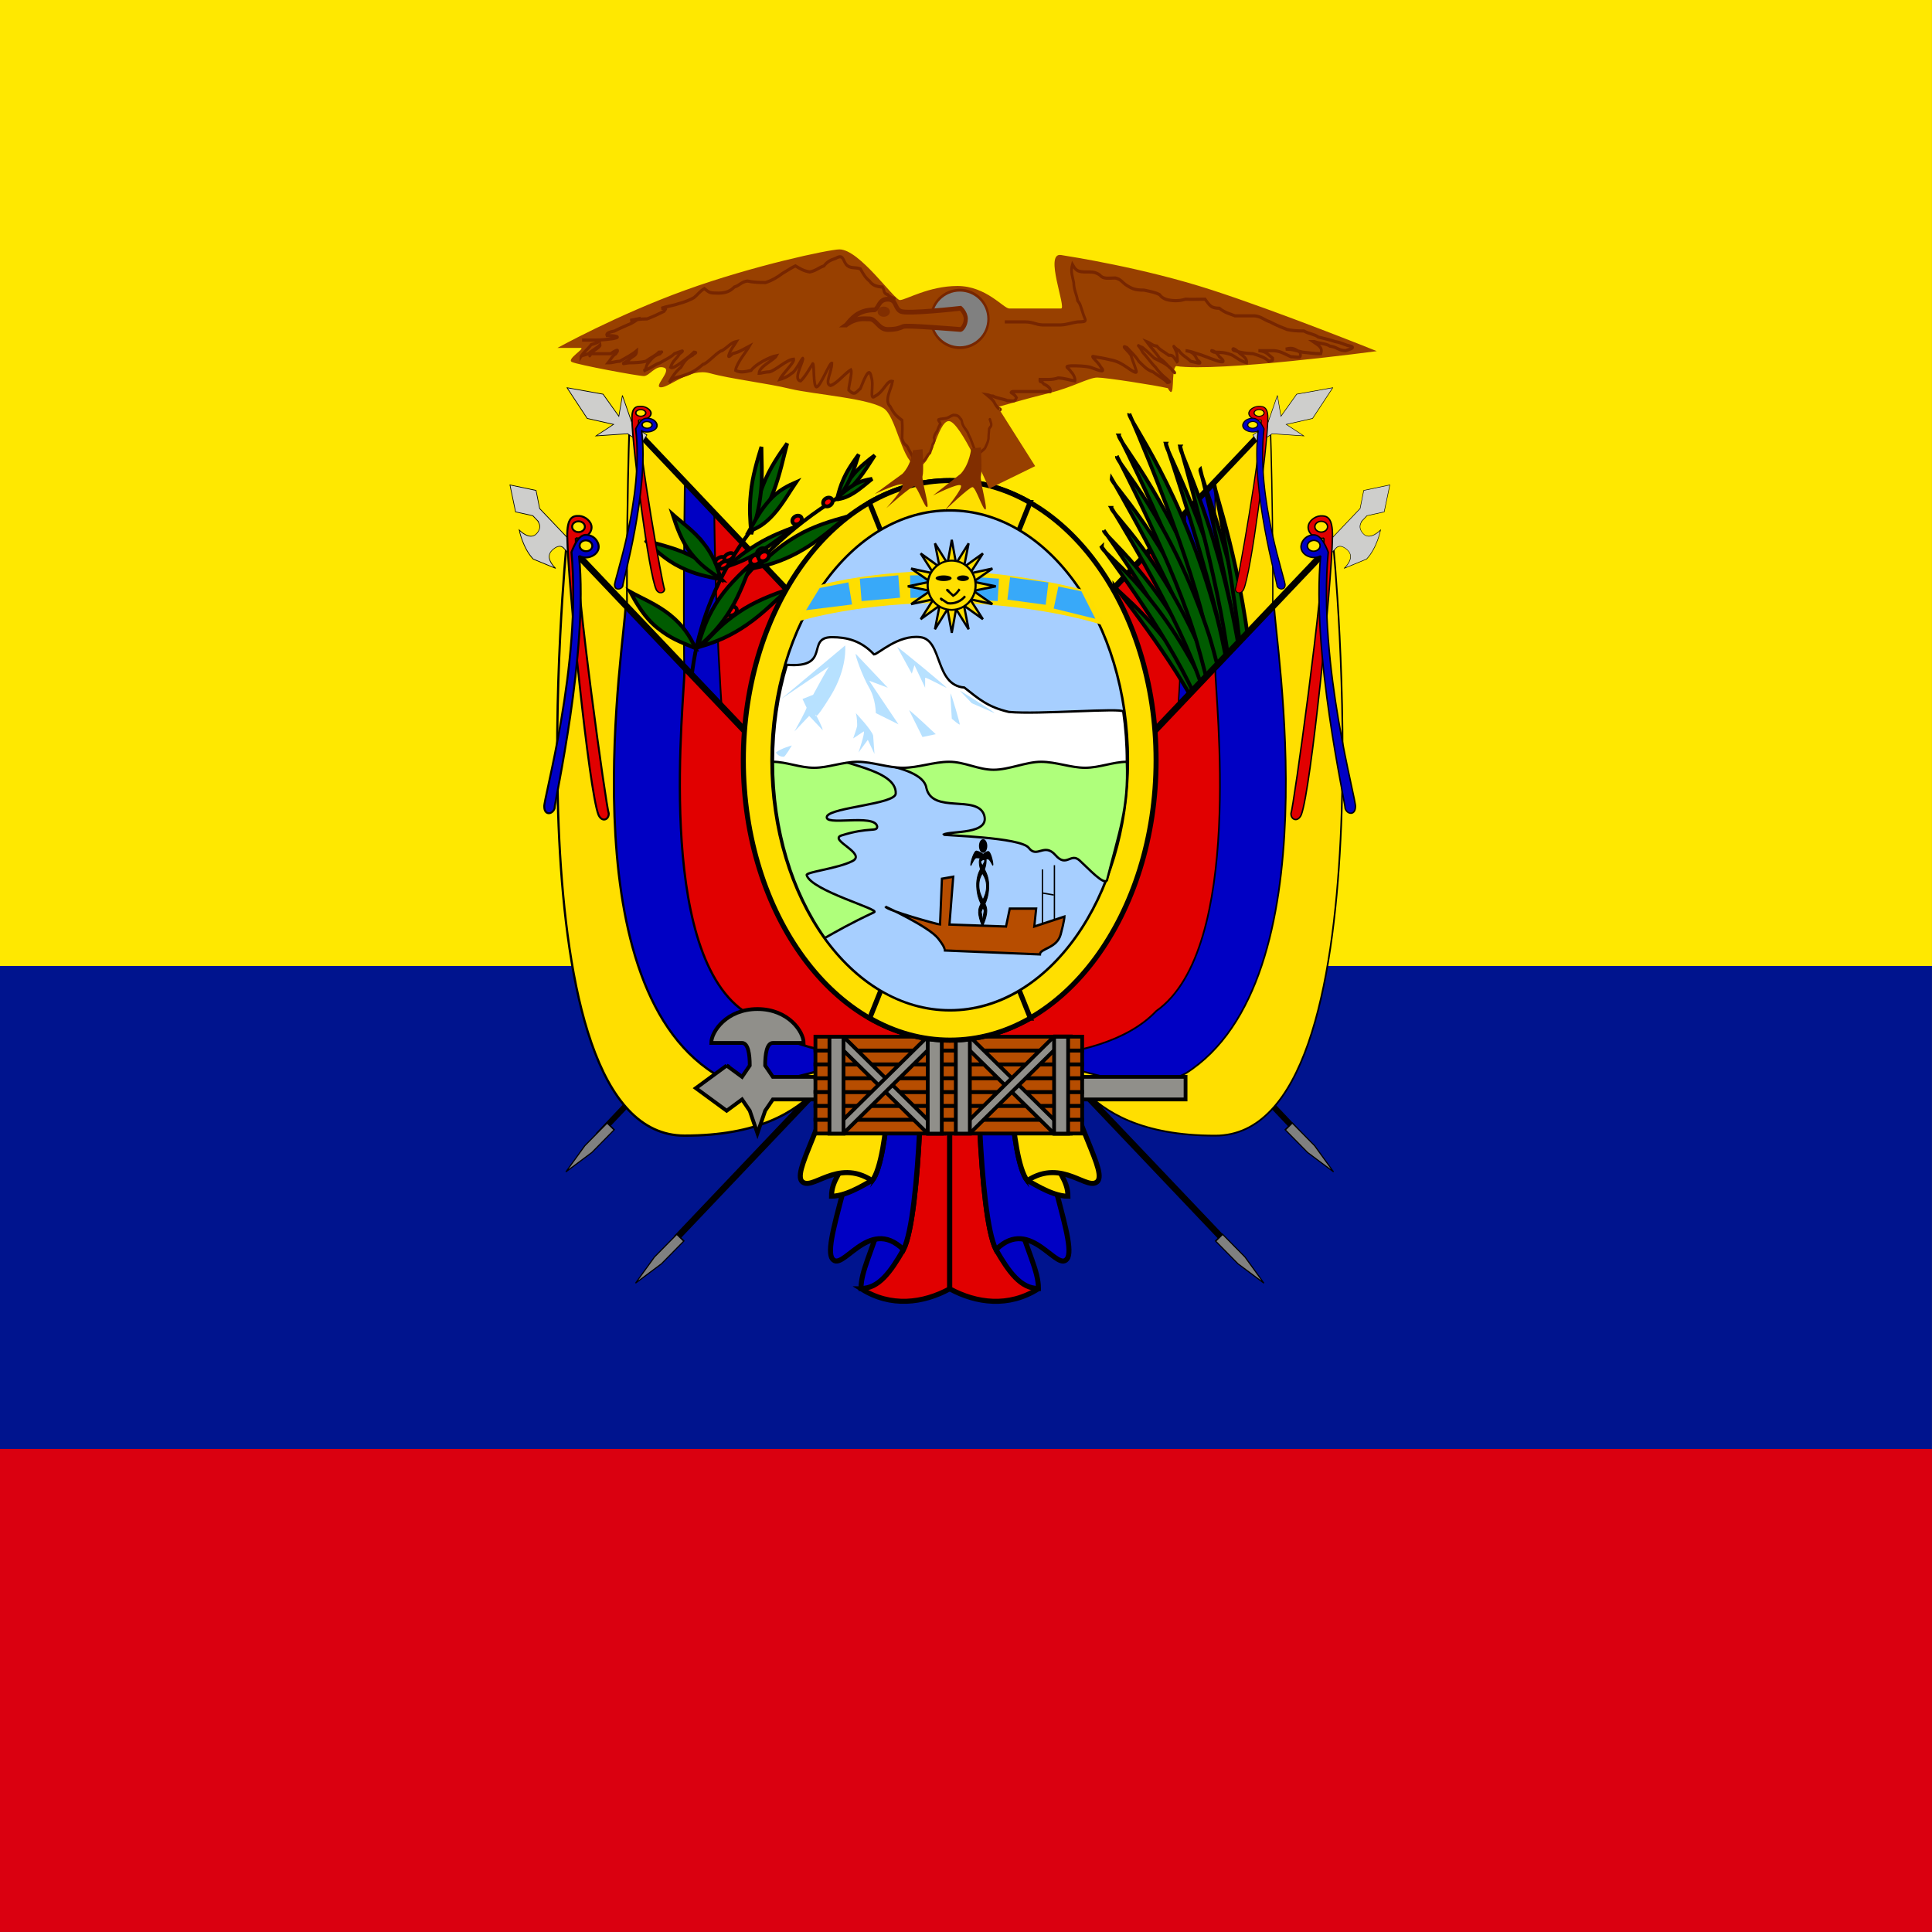 <svg xmlns="http://www.w3.org/2000/svg" height="512" width="512" version="1">
  <rect width="100%" height="100%" fill="#333333" stroke="none"/>
  <g>
    <g fill-rule="evenodd">
      <path fill="#ffe800" d="M0 0h511.993v511.984h-511.993z"/>
      <path fill="#00148e" d="M0 255.992h511.993v255.992h-511.993z"/>
      <path fill="#da0010" d="M0 383.993h511.993v128.001h-511.993z"/>
    </g>
    <g>
      <g fill-rule="evenodd">
        <path d="M213.444 243.923l-54.63 57.662-.963-1.238 54.63-57.662.963 1.238z"/>
        <path d="M251.389 253.435l-71.602 75.364-1.253-1.185 71.602-75.364 1.253 1.185z"/>
        <path d="M478.35 60.236v88.583l17.717 88.583 17.717-88.583v-88.583h-35.434z" transform="matrix(-.052 -.051 -.067 .068 210.135 349.194)" stroke="#000" stroke-width="4.104" fill="#808080"/>
        <path d="M478.35 60.236v88.583l17.717 88.583 17.717-88.583v-88.583h-35.434z" transform="matrix(-.052 -.051 -.067 .068 191.679 319.705)" stroke="#000" stroke-width="4.104" fill="#808080"/>
      </g>
      <g>
        <path d="M301.18 272.84s-17.716 336.61 53.15 336.61l106.3-35.433-.86-185.03-158.59-116.15z" fill-rule="evenodd" transform="matrix(.339 0 0 .487 64.717 -20.517)" stroke="#000" stroke-width="1pt" fill="#ffdf00"/>
        <path d="M344.46 304.2c-.001 17.717-7.846 269.82 27.587 269.82l88.583-17.717-.86-167.31-115.31-84.79z" fill-rule="evenodd" transform="matrix(.339 0 0 .487 64.717 -20.517)" stroke="#000" stroke-width="1pt" fill="#0000c4"/>
        <path d="M367.52 321.16c-.001 17.717 4.525 217.42 39.958 217.42h53.15l-.859-149.59-92.249-67.833z" fill-rule="evenodd" transform="matrix(.339 0 0 .487 64.717 -20.517)" stroke="#000" stroke-width="1pt" fill="#e10000"/>
        <path d="M165.628 112.097l54.63 57.662.963-1.238-54.63-57.662-.963 1.238z" fill-rule="evenodd"/>
        <path d="M301.18 272.84s-35.433 336.61 70.866 336.61c88.583 0 88.583-53.15 106.3-53.15l-17.72-124.02-159.45-159.44z" fill-rule="evenodd" stroke="#000" stroke-width="1pt" fill="#ffdf00" transform="matrix(.441 0 0 .466 17.34 16.951)"/>
        <g stroke="#000">
          <path d="M184.746 171.465c.33-.023 11.813-25.387 40.207-41.253" fill="none"/>
          <path d="M182.576 147.003c3.989 1.904 6.498 4.084 8.779 6.627-4.578-.975-6.93-1.358-10.919-3.262s-7.008-4.814-9.407-7.17c2.975.94 7.559 1.902 11.548 3.806z" fill-rule="evenodd" fill="#005b00"/>
          <path d="M195.177 161.285c.268.537-.035 1.261-.678 1.618s-1.381.211-1.65-.326.035-1.261.678-1.618 1.381-.211 1.65.326z" fill-rule="evenodd" fill="#f00"/>
          <path d="M204.938 130.394c-1.759 4.533-3.684 7.518-5.902 10.308 1.01-5.037 1.431-7.609 3.19-12.143s4.315-8.164 6.382-11.055c-.912 3.316-1.911 8.357-3.67 12.89z" fill-rule="evenodd" fill="#005b00"/>
          <path d="M201.664 130.179c-.435 4.443-1.364 7.875-2.583 11.361-.308-4.311-.544-6.45-.109-10.892s1.745-8.76 2.814-12.22c-.005 3.001.313 7.308-.122 11.751z" fill-rule="evenodd" fill="#005b00"/>
          <path d="M204.966 136.349c-2.375 2.629-4.369 3.731-6.468 4.417 2.11-3.697 3.134-5.662 5.51-8.291s4.921-3.793 6.966-4.695c-1.527 2.23-3.632 5.94-6.008 8.569z" fill-rule="evenodd" fill="#005b00"/>
          <path d="M186.351 143.813c2.557 3.21 3.76 6.253 4.621 9.606-3.433-2.42-5.245-3.542-7.802-6.751s-3.885-7.172-4.924-10.365c2.105 1.893 5.548 4.301 8.105 7.511z" fill-rule="evenodd" fill="#005b00"/>
          <path d="M177.556 162.945c3.445 2.774 5.277 5.624 6.751 8.847-4.366-1.822-6.649-2.627-10.095-5.401s-5.551-6.527-7.211-9.558c2.733 1.53 7.11 3.338 10.555 6.112z" fill-rule="evenodd" fill="#005b00"/>
          <path d="M193.617 161.55c-2.647 4.352-5.517 7.283-8.813 10.059 1.554-4.755 2.21-7.175 4.857-11.527s6.452-7.935 9.528-10.793c-1.387 3.151-2.925 7.909-5.573 12.261z" fill-rule="evenodd" fill="#005b00"/>
          <path d="M197.98 165.535c-4.388 3.028-8.196 4.58-12.256 5.788 3.745-3.91 5.544-5.961 9.932-8.989s9.276-4.791 13.207-6.178c-2.761 2.431-6.495 6.351-10.883 9.379z" fill-rule="evenodd" fill="#005b00"/>
          <path d="M227.336 127.167c-1.85 2.23-3.514 3.604-5.313 4.837 1.505-2.595 2.219-3.932 4.069-6.162s3.998-3.875 5.728-5.181c-1.135 1.678-2.635 4.276-4.484 6.506z" fill-rule="evenodd" fill="#005b00"/>
          <path d="M225.332 126.746c-1.07 2.339-2.241 4.073-3.591 5.8.614-2.361.869-3.542 1.939-5.881s2.625-4.502 3.883-6.233c-.555 1.616-1.162 3.976-2.231 6.315z" fill-rule="evenodd" fill="#005b00"/>
          <path d="M226.043 130.779c-1.868 1.124-3.23 1.469-4.576 1.574 1.912-1.737 2.872-2.673 4.739-3.797s3.562-1.432 4.917-1.662c-1.301 1.016-3.213 2.76-5.08 3.884z" fill-rule="evenodd" fill="#005b00"/>
          <path d="M201.811 145.916c-3.445 2.085-6.254 3.255-9.175 4.236 3.162-2.568 4.71-3.904 8.156-5.99s7.013-3.451 9.877-4.53c-2.256 1.625-5.413 4.198-8.858 6.283z" fill-rule="evenodd" fill="#005b00"/>
          <path d="M213.05 145.52c-4.57 2.72-8.44 3.99-12.528 4.893 4.016-3.664 5.96-5.599 10.53-8.319s9.518-4.119 13.495-5.213c-2.921 2.244-6.928 5.918-11.497 8.638z" fill-rule="evenodd" fill="#005b00"/>
          <path d="M182.848 189.102c.303-.168-2.405-23.934 16.148-48.526" fill="none"/>
          <path d="M212.398 137.175c.268.537-.035 1.261-.678 1.618s-1.381.211-1.65-.326.035-1.261.678-1.618 1.381-.211 1.65.326z" fill-rule="evenodd" fill="#f00"/>
          <path d="M220.554 132.393c.268.537-.035 1.261-.678 1.618s-1.381.211-1.65-.326.035-1.261.678-1.618 1.381-.211 1.65.326z" fill-rule="evenodd" fill="#f00"/>
          <path d="M192.031 147.912c.203.403-.172 1.026-.838 1.392s-1.371.336-1.574-.066.172-1.026.838-1.392 1.371-.336 1.574.066z" fill-rule="evenodd" fill="#f00"/>
          <path d="M194.389 146.896c.203.403-.172 1.026-.838 1.392s-1.371.336-1.574-.066.172-1.026.838-1.392 1.371-.336 1.574.066z" fill-rule="evenodd" fill="#f00"/>
          <path d="M193.031 149.078c.203.403-.172 1.026-.838 1.392s-1.371.336-1.574-.066.172-1.026.838-1.392 1.371-.336 1.574.066z" fill-rule="evenodd" fill="#f00"/>
          <path d="M201.492 147.648c.301.594-.033 1.394-.746 1.789s-1.535.232-1.836-.361.033-1.394.746-1.789 1.535-.232 1.836.361z" fill-rule="evenodd" fill="#f00"/>
          <path d="M203.232 145.861c.301.594-.033 1.394-.746 1.789s-1.535.232-1.836-.361.033-1.394.746-1.789 1.535-.232 1.836.361z" fill-rule="evenodd" fill="#f00"/>
          <path d="M203.666 146.722c.301.594-.033 1.394-.746 1.789s-1.535.232-1.836-.361.033-1.394.746-1.789 1.535-.232 1.836.361z" fill-rule="evenodd" fill="#f00"/>
        </g>
        <path d="M336.61 308.27c-.001 17.717-35.433 212.6 53.15 265.75 35.433 17.716 88.582-17.717 88.582 0l-17.71-141.74-124.02-124.01z" fill-rule="evenodd" transform="matrix(.441 0 0 .466 17.34 16.951)" stroke="#000" stroke-width="1pt" fill="#0000c4"/>
        <path d="M372.05 343.7c-.001 17.717-17.716 159.45 35.433 194.88 35.433 35.433 124.02 25.822 124.02 25.822l-70.87-132.12-88.58-88.58z" fill-rule="evenodd" stroke="#000" stroke-width="1pt" fill="#e10000" transform="matrix(.441 0 0 .466 17.34 16.951)"/>
        <path d="M148.903 143.897l71.602 75.364 1.253-1.185-71.602-75.364-1.253 1.185z" fill-rule="evenodd"/>
        <path d="M460.63 184.25l17.716 35.433v17.717c-.865-1.305 0 17.716-17.716 17.716-17.717 0-17.717-35.433-17.717-35.433s-17.716 35.433-17.716 70.866l17.716 53.15s-2.611-36.703 17.717-35.433c20.328 1.271 17.716 17.716 17.716 17.716v35.433h17.717v-141.73l17.717-35.433-27.136-53.15-26.014 53.15z" fill-rule="evenodd" transform="matrix(.102 -.107 .078 .082 75.279 169.836)" stroke="#000" stroke-width="1pt" fill="#cececc"/>
        <path d="M557.82 95.669l-26.323 70.866 17.717 53.15-35.433-17.716 35.433 53.149v35.433h17.716v-35.433l35.433-53.149-35.433 17.716 17.717-53.15-26.827-70.866z" fill-rule="evenodd" transform="matrix(.079 -.121 .105 .07 96.147 163.545)" stroke="#000" stroke-width="1pt" fill="#cececc"/>
        <path d="M422.53 136.96c0 2.068-1.958 3.746-4.371 3.746-2.412 0-4.371-1.678-4.371-3.746s1.959-3.747 4.371-3.747c2.413 0 4.371 1.679 4.371 3.747zm-6.244 7.909c0 35.801 20.917 187.81 22.582 191.56.139 4.44-4.718 6.383-7.077.833-6.551-17.342-20.744-159.91-21.333-193.22-.244-13.734 3.761-14.801 8.326-14.57 3.759.209 8.325 3.725 8.325 7.909 0 4.996-5.828 8.742-10.823 7.493z" fill-rule="evenodd" transform="matrix(.303 0 0 .234 43.106 77.382)" stroke="#000" stroke-width="1pt" fill="#e10000"/>
        <path d="M422.53 136.96c0 2.068-1.958 3.746-4.371 3.746-2.412 0-4.371-1.678-4.371-3.746s1.959-3.747 4.371-3.747c2.413 0 4.371 1.679 4.371 3.747zm-6.244 7.909c31.488 61.415 48.722 166.77 50.387 170.52.139 4.44-4.718 6.383-7.077.833-2.479-3.315-12.667-100.18-49.138-172.18-.244-13.734 3.761-14.801 8.326-14.57 3.759.209 8.325 3.725 8.325 7.909 0 4.996-5.828 8.742-10.823 7.493z" fill-rule="evenodd" transform="matrix(.286 .069 -.114 .221 67.499 53.474)" stroke="#000" stroke-width="1pt" fill="#0000c4"/>
        <path d="M422.53 136.96c0 2.068-1.958 3.746-4.371 3.746-2.412 0-4.371-1.678-4.371-3.746s1.959-3.747 4.371-3.747c2.413 0 4.371 1.679 4.371 3.747zm-6.244 7.909c0 35.801 20.917 187.81 22.582 191.56.139 4.44-4.718 6.383-7.077.833-6.551-17.342-20.744-159.91-21.333-193.22-.244-13.734 3.761-14.801 8.326-14.57 3.759.209 8.325 3.725 8.325 7.909 0 4.996-5.828 8.742-10.823 7.493z" fill-rule="evenodd" transform="matrix(.387 0 0 .381 -8.517 87.401)" stroke="#000" stroke-width="1pt" fill="#e10000"/>
        <path d="M422.53 136.96c0 2.068-1.958 3.746-4.371 3.746-2.412 0-4.371-1.678-4.371-3.746s1.959-3.747 4.371-3.747c2.413 0 4.371 1.679 4.371 3.747zm-6.244 7.909c31.488 61.415 48.722 166.77 50.387 170.52.139 4.44-4.718 6.383-7.077.833-2.479-3.315-12.667-100.18-49.138-172.18-.244-13.734 3.761-14.801 8.326-14.57 3.759.209 8.325 3.725 8.325 7.909 0 4.996-5.828 8.742-10.823 7.493z" fill-rule="evenodd" transform="matrix(.365 .112 -.146 .36 22.654 48.502)" stroke="#000" stroke-width="1pt" fill="#0000c4"/>
      </g>
      <g fill-rule="evenodd">
        <path d="M289.659 243.923l54.63 57.662.963-1.238-54.63-57.662-.963 1.238z"/>
        <path d="M251.714 253.435l71.602 75.364 1.253-1.185-71.602-75.364-1.253 1.185z"/>
        <path d="M478.35 60.236v88.583l17.717 88.583 17.717-88.583v-88.583h-35.434z" transform="matrix(.052 -.051 .067 .068 293.236 349.194)" stroke="#000" stroke-width="4.104" fill="#808080"/>
        <path d="M478.35 60.236v88.583l17.717 88.583 17.717-88.583v-88.583h-35.434z" transform="matrix(.052 -.051 .067 .068 311.692 319.705)" stroke="#000" stroke-width="4.104" fill="#808080"/>
      </g>
      <g fill-rule="evenodd">
        <path d="M301.18 272.84s-17.716 336.61 53.15 336.61l106.3-35.433-.86-185.03-158.59-116.15z" transform="matrix(-.339 0 0 .487 438.742 -20.517)" stroke="#000" fill="#ffdf00"/>
        <path d="M344.46 304.2c-.001 17.717-7.846 269.82 27.587 269.82l88.583-17.717-.86-167.31-115.31-84.79z" transform="matrix(-.339 0 0 .487 438.742 -20.517)" stroke="#000" fill="#0000c4"/>
        <path d="M367.52 321.16c-.001 17.717 4.525 217.42 39.958 217.42h53.15l-.859-149.59-92.249-67.833z" transform="matrix(-.339 0 0 .487 438.742 -20.517)" stroke="#000" fill="#e10000"/>
        <path d="M337.743 112.097l-54.63 57.662-.963-1.238 54.63-57.662.963 1.238z"/>
        <g stroke="#000" fill="#005b00">
          <path d="M295.315 155.231s15.65 19.537 23.205 34.761c7.555 15.224 16.379 38.536 16.379 38.536s-5.059-23.026-14.571-41.357c-12.448-22.996-25.011-30.608-25.013-31.94z"/>
          <path d="M292.528 140.588s16.873 23.461 24.594 40.961 16.332 43.838 16.332 43.838-4.227-25.398-14.009-46.541c-12.874-26.609-27.012-36.838-26.916-38.258z"/>
          <path d="M308.973 117.581s12.369 35.912 16.192 58.093c3.822 22.181 6.232 52.714 6.232 52.714s2.204-25.583-2.918-52.811c-7.072-34.8-19.998-56.879-19.505-57.995z"/>
          <path d="M296.495 115.396s16.347 32.052 22.651 53.852c6.303 21.8 12.145 53.305 12.145 53.305s-.698-28.615-8.862-55.149c-10.957-33.639-26.296-50.551-25.933-52.008z"/>
          <path d="M318.104 124.432s8.726 34.562 11.049 55.273c2.322 20.711 3.228 48.745 3.228 48.745s2.635-22.786-.562-48.281c-4.507-32.673-14.148-54.808-13.715-55.736z"/>
          <path d="M294.55 126.81s16.302 27.629 22.988 46.942c6.685 19.313 13.362 47.576 13.362 47.576s-1.851-26.168-10.439-49.622c-11.442-29.667-26.18-43.521-25.91-44.896z"/>
          <path d="M291.986 144.981s16.773 21.966 24.397 38.834c7.623 16.868 16.074 42.553 16.074 42.553s-4.053-25.173-13.719-45.508c-12.731-25.536-26.858-34.439-26.751-35.88z"/>
          <path d="M294.523 134.592s15.677 24.965 22.505 43.132c6.828 18.166 14.096 45.224 14.096 45.224s-2.932-25.71-11.635-47.701c-11.517-27.728-25.134-39.249-24.965-40.655z"/>
          <path d="M312.756 118.322s10.258 35.205 12.796 56.67c2.537 21.465 3.194 50.804 3.194 50.804s3.652-24.274.109-50.655c-5.051-33.756-16.651-55.789-16.098-56.819z"/>
          <path d="M299.268 109.66s14.734 33.438 19.964 55.739c5.229 22.301 9.535 54.229 9.535 54.229s.675-28.576-6.18-55.766c-9.294-34.525-23.749-52.785-23.318-54.203z"/>
          <path d="M321.726 127.893s6.624 33.003 7.696 52.568c1.072 19.564.292 45.883.292 45.883s3.994-21.145 2.338-45.254c-2.532-30.926-10.813-52.359-10.326-53.196z"/>
          <path d="M296 120.951s15.396 29.161 21.171 49.242c5.775 20.081 10.935 49.268 10.935 49.268s-.193-26.746-7.702-51.162c-10.112-30.923-24.783-45.966-24.403-47.347z"/>
        </g>
        <path d="M301.18 272.84s-35.433 336.61 70.866 336.61c88.583 0 88.583-53.15 106.3-53.15l-17.72-124.02-159.45-159.44z" transform="matrix(-.441 0 0 .466 486.123 16.951)" stroke="#000" fill="#ffdf00"/>
        <path d="M336.61 308.27c-.001 17.717-35.433 212.6 53.15 265.75 35.433 17.716 88.582-17.717 88.582 0l-17.71-141.74-124.02-124.01z" transform="matrix(-.441 0 0 .466 486.123 16.951)" stroke="#000" fill="#0000c4"/>
        <path d="M372.05 343.7c-.001 17.717-17.716 159.45 35.433 194.88 35.433 35.433 124.02 25.822 124.02 25.822l-70.87-132.12-88.58-88.58z" transform="matrix(-.441 0 0 .466 486.123 16.951)" stroke="#000" fill="#e10000"/>
        <path d="M354.472 143.897l-71.602 75.364-1.253-1.185 71.602-75.364 1.253 1.185z"/>
        <path d="M460.63 184.25l17.716 35.433v17.717c-.865-1.305 0 17.716-17.716 17.716-17.717 0-17.717-35.433-17.717-35.433s-17.716 35.433-17.716 70.866l17.716 53.15s-2.611-36.703 17.717-35.433c20.328 1.271 17.716 17.716 17.716 17.716v35.433h17.717v-141.73l17.717-35.433-27.136-53.15-26.014 53.15z" transform="matrix(-.102 -.107 -.078 .082 428.18 169.836)" stroke="#000" fill="#cececc"/>
        <path d="M557.82 95.669l-26.323 70.866 17.717 53.15-35.433-17.716 35.433 53.149v35.433h17.716v-35.433l35.433-53.149-35.433 17.716 17.717-53.15-26.827-70.866z" transform="matrix(-.079 -.121 -.105 .07 407.316 163.545)" stroke="#000" fill="#cececc"/>
        <path d="M422.53 136.96c0 2.068-1.958 3.746-4.371 3.746-2.412 0-4.371-1.678-4.371-3.746s1.959-3.747 4.371-3.747c2.413 0 4.371 1.679 4.371 3.747zm-6.244 7.909c0 35.801 20.917 187.81 22.582 191.56.139 4.44-4.718 6.383-7.077.833-6.551-17.342-20.744-159.91-21.333-193.22-.244-13.734 3.761-14.801 8.326-14.57 3.759.209 8.325 3.725 8.325 7.909 0 4.996-5.828 8.742-10.823 7.493z" transform="matrix(-.303 0 0 .234 460.369 77.382)" stroke="#000" fill="#e10000"/>
        <path d="M422.53 136.96c0 2.068-1.958 3.746-4.371 3.746-2.412 0-4.371-1.678-4.371-3.746s1.959-3.747 4.371-3.747c2.413 0 4.371 1.679 4.371 3.747zm-6.244 7.909c31.488 61.415 48.722 166.77 50.387 170.52.139 4.44-4.718 6.383-7.077.833-2.479-3.315-12.667-100.18-49.138-172.18-.244-13.734 3.761-14.801 8.326-14.57 3.759.209 8.325 3.725 8.325 7.909 0 4.996-5.828 8.742-10.823 7.493z" transform="matrix(-.286 .069 .114 .221 435.959 53.474)" stroke="#000" fill="#0000c4"/>
        <path d="M422.53 136.96c0 2.068-1.958 3.746-4.371 3.746-2.412 0-4.371-1.678-4.371-3.746s1.959-3.747 4.371-3.747c2.413 0 4.371 1.679 4.371 3.747zm-6.244 7.909c0 35.801 20.917 187.81 22.582 191.56.139 4.44-4.718 6.383-7.077.833-6.551-17.342-20.744-159.91-21.333-193.22-.244-13.734 3.761-14.801 8.326-14.57 3.759.209 8.325 3.725 8.325 7.909 0 4.996-5.828 8.742-10.823 7.493z" transform="matrix(-.387 0 0 .381 511.966 87.401)" stroke="#000" fill="#e10000"/>
        <path d="M422.53 136.96c0 2.068-1.958 3.746-4.371 3.746-2.412 0-4.371-1.678-4.371-3.746s1.959-3.747 4.371-3.747c2.413 0 4.371 1.679 4.371 3.747zm-6.244 7.909c31.488 61.415 48.722 166.77 50.387 170.52.139 4.44-4.718 6.383-7.077.833-2.479-3.315-12.667-100.18-49.138-172.18-.244-13.734 3.761-14.801 8.326-14.57 3.759.209 8.325 3.725 8.325 7.909 0 4.996-5.828 8.742-10.823 7.493z" transform="matrix(-.365 .112 .146 .36 480.787 48.502)" stroke="#000" fill="#0000c4"/>
      </g>
      <g fill-rule="evenodd" stroke="#000" stroke-width="1pt">
        <path d="M228.248 341.551c7.813 4.953 16.356 3.845 23.439 0v-65.904h-15.626c7.813 24.715 7.813 49.43-7.813 65.904z" fill="#e10000"/>
        <path d="M239.425 275.575c0 46.328-11.253 56.625-11.253 65.888 4.695 0 7.808-4.314 11.253-10.295 4.695-9.266 5.148-56.317 4.695-55.595h-4.695z" fill="#0000c4"/>
        <path d="M230.036 275.575c-.215 27.076-11.87 52.111-9.672 57.656 2.511 4.955 9.672-11.325 19.062-2.059 4.695-9.266 5.148-56.317 4.695-55.595h-14.085z" fill="#0000c4"/>
        <path d="M231.143 275.796c0 30.915-10.784 32.97-10.784 41.213 4.695 0 10.76-4.506 10.784-4.115 4.695-6.183 5.148-37.58 4.695-37.099h-4.695z" fill="#ffdf00"/>
        <path d="M221.754 275.796c-.215 18.068-11.588 33.4-9.39 37.099 2.511 3.307 9.39-6.183 18.78 0 4.695-6.183 5.148-37.58 4.695-37.099h-14.085z" fill="#ffdf00"/>
        <path d="M275.127 341.558c-7.813 4.953-16.356 3.837-23.439-.007v-65.9h15.626c-7.813 24.715-7.813 49.43 7.813 65.904z" fill="#e10000"/>
        <path d="M263.945 275.58c0 46.328 11.253 56.625 11.253 65.888-4.695 0-7.808-4.314-11.253-10.295-4.695-9.266-5.148-56.317-4.695-55.595h4.695z" fill="#0000c4"/>
        <path d="M273.334 275.58c.215 27.076 11.87 52.111 9.672 57.656-2.511 4.955-9.672-11.325-19.062-2.059-4.695-9.266-5.148-56.317-4.695-55.595h14.085z" fill="#0000c4"/>
        <path d="M272.232 275.804c0 30.915 10.784 32.97 10.784 41.213-4.695 0-10.76-4.506-10.784-4.115-4.695-6.183-5.148-37.58-4.695-37.099h4.695z" fill="#ffdf00"/>
        <path d="M281.621 275.796c.215 18.068 11.588 33.4 9.39 37.099-2.511 3.307-9.39-6.183-18.78 0-4.695-6.183-5.148-37.58-4.695-37.099h14.085z" fill="#ffdf00"/>
      </g>
      <g stroke="#000" fill-rule="evenodd">
        <path d="M192.573 282.38l-8.161 5.988 8.161 5.988 4.08-2.994 2.04 2.994 2.04 5.988 2.04-5.988 2.04-2.994h109.373v-5.988h-109.373l-2.04-2.994c0-2.994.428-5.988 2.04-5.988h8.16c0-2.994-4.08-8.982-12.24-8.982s-12.24 5.988-12.24 8.982h8.16c1.612 0 2.04 2.994 2.04 5.988l-2.042 2.994-4.08-2.994z" fill="#908f8a"/>
        <path fill="#b74d00" d="M216.099 296.729h70.688v3.667h-70.688z"/>
        <path fill="#b74d00" d="M216.099 293.062h70.688v3.667h-70.688z"/>
        <path fill="#b74d00" d="M216.099 289.394h70.688v3.667h-70.688z"/>
        <path fill="#b74d00" d="M216.099 285.727h70.688v3.667h-70.688z"/>
        <path fill="#b74d00" d="M216.099 282.06h70.688v3.667h-70.688z"/>
        <path fill="#b74d00" d="M216.099 278.392h70.688v3.667h-70.688z"/>
        <path fill="#b74d00" d="M216.099 274.725h70.688v3.667h-70.688z"/>
        <path d="M219.822 274.751l26.044 25.672h3.721l-26.044-25.672h-3.721z" fill="#908f8a"/>
        <path d="M219.822 300.34l26.044-25.672h3.721l-26.044 25.672h-3.721z" fill="#908f8a"/>
        <path d="M219.815 274.751v25.672h3.72v-25.672h-3.72z" fill="#908f8a"/>
        <path d="M253.307 274.751l26.044 25.672h3.721l-26.044-25.672h-3.721z" fill="#908f8a"/>
        <path d="M253.307 300.34l26.044-25.672h3.721l-26.044 25.672h-3.721z" fill="#908f8a"/>
        <path d="M279.345 274.751v25.672h3.72v-25.672h-3.72z" fill="#908f8a"/>
        <path d="M253.3 274.751v25.672h3.72v-25.672h-3.72z" fill="#908f8a"/>
        <path d="M245.86 274.751v25.672h3.72v-25.672h-3.72z" fill="#908f8a"/>
      </g>
      <g>
        <g stroke="#000" stroke-width="1pt" fill="#ffdf00" fill-rule="evenodd">
          <path d="M306.376 201.502c0 40.927-24.502 74.144-54.693 74.144-30.189 0-54.693-33.216-54.693-74.144 0-40.927 24.502-74.144 54.693-74.144 30.19 0 54.693 33.216 54.693 74.144zm-7.813 0c0 36.38-21.001 65.904-46.878 65.904s-46.878-29.526-46.878-65.904c0-36.38 21.001-65.904 46.878-65.904s46.878 29.526 46.878 65.904z"/>
          <path d="M272.966 133.189c-6.543-3.753-13.735-5.83-21.282-5.83s-14.739 2.076-21.281 5.83l3.04 7.59c5.608-3.336 11.772-5.182 18.242-5.182s12.634 1.846 18.242 5.182l3.04-7.59z"/>
          <path d="M273.056 269.816c-6.543 3.753-13.735 5.83-21.282 5.83s-14.739-2.076-21.281-5.83l3.04-7.59c5.608 3.336 11.772 5.182 18.242 5.182s12.634-1.846 18.242-5.182l3.04 7.59z"/>
        </g>
        <path d="M298.566 201.502c0 36.399-20.988 65.904-46.878 65.904s-46.878-29.507-46.878-65.904c0-36.399 20.988-65.904 46.878-65.904s46.878 29.507 46.878 65.904z" fill-rule="evenodd" fill="#a7cfff"/>
        <path d="M637.8 396.85c1.133 26.658-4.634 39.635-11.89 67.356-1.912 2.979-10.966-6.537-16.447-11.236s-7.812 4.239-14.537-3.046c-6.725-7.284-11.049 2.058-15.983-4.095s-51.301-7.056-51.366-7.585c4.591-2.276 28.269.152 24.474-11.193-4.3-11.722-31.094-.352-34.692-15.365-2.44-14.907-53.566-15.543-57.219-19.225 1.444 5.664 39.728 8.049 38.814 22.57-.833 5.915-37.693 7.644-41.247 12.651-3.045 6.295 28.927-1.707 30.114 6.032-.078 3.185-4.705.068-21.358 4.99-8.326 2.46 15.454 10.329 6.41 14.637-9.045 4.307-28.261 6.187-27.433 7.997 2.94 8.908 44.693 19.536 40.535 21.065-14.754 6.559-22.552 10.872-29.627 14.652-19.24-25.653-31.146-61.087-31.146-100.2 31.716-11.405 24.968-13.735 83.645-13.735s77.981 2.33 128.95 13.735z" fill-rule="evenodd" stroke="#000" stroke-width="1pt" fill="#afff7b" transform="matrix(.441 0 0 .466 17.34 16.951)"/>
        <path d="M637.8 396.85c-8.07 0-16.454 3.399-25.07 3.399-8.617 0-17.465-3.398-26.466-3.398s-19.287 4.531-28.512 4.531c-9.224 0-17.388-4.531-26.676-4.531-9.287 0-18.566 3.398-27.755 3.398s-18.289-3.398-27.219-3.398-17.691 3.398-26.201 3.398-16.77-3.399-24.699-3.399c0-19.559 2.976-38.197 8.358-55.151 27.075 2.002 11.042-15.715 27.075-15.715 8.655 0 17.434 1.859 25.238 9.788 2.447 0 14.479-11.373 27.912-9.788 13.432 1.586 8.492 27.272 26.371 28.637 9.062 6.796 14.392 11.133 26.778 13.871 17.717 1.606 68.351-2.5 68.705-.194 1.417 9.223 2.161 18.772 2.161 28.552z" fill-rule="evenodd" stroke="#000" stroke-width="1pt" fill="#fff" transform="matrix(.441 0 0 .466 17.34 16.951)"/>
        <path d="M549.85 473.94c0-5.664 13.512-9.462 13.512-18.524s-11.914-9.349-12.379-17.86c-.2-3.461 10.319-7.046 14.914-7.335s8.493 7.42 8.493 9.119-4.662-4.192-8.578-4.378-12.313.631-12.313 2.33c0 3.399 14.851 7.598 13.718 18.925-1.132 11.327-12.71 14.657-12.71 18.055l5.056 12.86s-9.713-7.529-9.713-13.192z" fill-rule="evenodd" transform="matrix(.155 0 0 .363 174.111 69.604)" stroke="#000" stroke-width="1pt"/>
        <path d="M549.85 473.94c0-5.664 13.512-9.462 13.512-18.524s-11.949-9.348-12.379-17.86c-.947-3.962 11.813-6.544 16.408-6.833s9.986 7.921 9.986 9.62-5.409-5.195-9.325-5.381-14.553.631-14.553 2.33c0 3.399 14.851 7.598 13.718 18.925-1.132 11.327-12.71 14.657-12.71 18.055l5.056 12.86s-9.713-7.529-9.713-13.192z" fill-rule="evenodd" transform="matrix(-.155 0 0 .363 346.745 69.311)" stroke="#000" stroke-width="1pt"/>
        <path d="M261.637 224.193c0 1.004-.492 1.818-1.1 1.818-.607 0-1.1-.814-1.1-1.818s.492-1.818 1.1-1.818c.607 0 1.1.814 1.1 1.818z" fill-rule="evenodd"/>
        <path fill-rule="evenodd" d="M276.075 230.402h.353v14.743h-.353z"/>
        <path fill-rule="evenodd" d="M279.254 229.284h.353v14.743h-.353z"/>
        <path fill-rule="evenodd" d="M276.262 236.846l.002-.372 3.001.517-.002.372z"/>
        <path d="M497.26 478.07s26.052 11.328 31.716 18.124c5.664 6.797 3.398 6.796 3.398 6.796l57.769 2.266c0-3.398 10.194-3.399 12.46-11.328 2.265-7.929 2.265-10.194 2.265-10.194l-18.123 5.664 1.132-10.194-15.858-.001-2.265 10.195-33.982-1.133 2.266-27.186-6.796 1.133-1.133 26.053c-1.133 0-31.717-7.929-32.849-10.195z" fill-rule="evenodd" transform="matrix(.441 0 0 .466 15.342 17.479)" stroke="#000" stroke-width="1pt" fill="#b74d00"/>
        <path d="M440.53 316.28s37.645-11.214 92.11-10.413 92.11 12.815 91.309 12.815l-10.413-18.422s-38.446-10.412-81.697-11.213c-43.252-.801-80.897 8.01-80.096 8.811l-11.213 18.422z" fill-rule="evenodd" stroke="#fede00" stroke-width="1pt" fill="#fede00" transform="matrix(.441 0 0 .466 17.34 16.951)"/>
        <path fill-rule="evenodd" fill="#38a9f9" d="M241.176 152.491l10.244-.209.103 5.959-10.244.209z"/>
        <path d="M217.221 155.83l-3.614 5.873 12.198-1.511-.974-5.869-7.61 1.507z" fill-rule="evenodd" fill="#38a9f9"/>
        <path fill-rule="evenodd" fill="#38a9f9" d="M227.856 153.367l10.197-.906.474 5.933-10.197.906z"/>
        <path fill-rule="evenodd" fill="#38a9f9" d="M264.746 153.354l-10.22-.697-.359 5.946 10.22.697z"/>
        <path d="M286.579 156.679l3.71 7.305-11.047-2.718 1.23-5.818 6.107 1.231z" fill-rule="evenodd" fill="#38a9f9"/>
        <path fill-rule="evenodd" fill="#38a9f9" d="M277.836 154.369l-10.151-1.37-.718 5.908 10.151 1.37z"/>
        <path fill="#ffdf00" fill-rule="evenodd" stroke="#000" stroke-width="1pt" d="M532.64 323.49l-2.58-13.47-7.54 11.46 2.77-13.43-11.34 7.7 7.7-11.35-13.43 2.78 11.45-7.54-13.47-2.58 13.47-2.58-11.45-7.53 13.43 2.77-7.7-11.35 11.34 7.7-2.77-13.43 7.54 11.46 2.58-13.47 2.57 13.47 7.54-11.46-2.77 13.43 11.35-7.7-7.71 11.35 13.44-2.77-11.46 7.53 13.47 2.58-13.47 2.58 11.46 7.54-13.44-2.78 7.71 11.35-11.35-7.7 2.77 13.43-7.54-11.46z" transform="matrix(.441 0 0 .466 17.34 16.951)"/>
        <path d="M547.05 293.86c0 9.29-6.634 16.82-14.818 16.82s-14.818-7.531-14.818-16.82c0-9.29 6.634-16.82 14.818-16.82s14.818 7.531 14.818 16.82z" fill-rule="evenodd" transform="matrix(.429 0 0 .388 23.861 41.08)" stroke="#000" stroke-width="1pt" fill="#ffdf00"/>
        <path d="M252.19 153.235c0 .411-.949.745-2.119.745s-2.119-.334-2.119-.745.949-.745 2.119-.745 2.119.334 2.119.745z" fill-rule="evenodd"/>
        <path d="M256.781 153.236c0 .411-.712.745-1.589.745s-1.589-.333-1.589-.745c0-.411.712-.745 1.589-.745s1.589.334 1.589.745z" fill-rule="evenodd"/>
        <path d="M529.43 297.86l.801.801c-1.902-1.902-.996-1.126 1.602 3.203 2.393-.495 3.091-1.39 4.806-2.403" transform="matrix(.423 -.132 .125 .447 -10.108 93.123)" stroke="#000" stroke-width="1pt" fill="none"/>
        <path d="M527.83 304.27l.801.801c-1.902-1.902-1.124-.995 3.204 1.602 4.027.544 8.092-1.196 10.412-4.005" transform="matrix(.441 0 0 .466 16.634 16.951)" stroke="#000" stroke-width="1pt" fill="none"/>
        <path d="M223.975 171.057s.706 5.972-3.885 13.437c-4.592 7.465-3.886 4.852-3.886 4.852s2.119 4.105 1.766 4.105l-3.532-3.732-3.886 4.105s3.532-6.345 3.179-6.345l-1.06-2.24 2.825-1.12s4.239-7.838 4.239-7.465l-12.716 8.585 16.955-14.183z" fill-rule="evenodd" fill="#b7e1ff"/>
        <path d="M226.802 173.299c-.353 0 1.766 5.972 3.532 8.958 1.766 2.986 1.766 6.719 1.766 6.719l6.005 2.986-7.771-11.57 4.945 1.866-8.477-8.958z" fill-rule="evenodd" fill="#b7e1ff"/>
        <path d="M226.802 188.975s4.238 4.479 4.592 5.972l.353 4.852-1.766-3.732-2.473 3.359s1.766-5.225 1.413-5.599l-2.826 1.866s1.06-2.986 1.06-3.359 0-2.24-.353-3.359z" fill-rule="evenodd" fill="#b7e1ff"/>
        <path d="M205.607 199.423c1.413-1.119 4.238-1.866 4.238-1.866s-1.766 2.986-2.119 2.986-1.413 0-2.119-1.12z" fill-rule="evenodd" fill="#b7e1ff"/>
        <path d="M254.351 183.001s9.183 5.599 9.183 5.972l-6.005-2.613-3.179-3.359z" fill-rule="evenodd" fill="#b7e1ff"/>
        <path d="M237.752 171.43c.706.373 13.422 10.824 13.069 10.824s-5.651-2.986-5.651-2.612v2.612l-2.826-5.972-.706 2.24-3.885-7.092z" fill-rule="evenodd" fill="#b7e1ff"/>
        <path d="M240.927 188.225l3.532 7.092 3.532-.747s-6.711-6.345-7.064-6.345z" fill-rule="evenodd" fill="#b7e1ff"/>
        <path d="M251.881 183.746c0 1.12.353 6.718.353 6.718s2.119 1.866 2.119 1.493-2.119-7.838-2.473-8.211z" fill-rule="evenodd" fill="#b7e1ff"/>
      </g>
      <g>
        <path d="M147.731 92.2s15.825-8.765 33.842-15.292c18.017-6.527 38.227-10.817 40.897-10.817 5.338 0 14.49 13.428 16.015 13.428 1.525 0 7.626-3.73 15.253-3.73s12.202 5.968 13.727 5.968h13.727c1.525 0-4.576-14.92 0-14.174 2.288.373 21.735 3.357 39.848 9.231 18.112 5.875 43.824 16.245 43.824 16.245s-42.022 5.618-53.165 3.957c-1.525.746-.076 9.868-2.213 5.855-3.511-.803-16.4-2.814-18.688-2.814s-6.554 2.587-12.655 4.079c-6.101 1.492-13.727 3.73-13.727 3.73l9.914 15.665-12.202 5.968s-7.626-17.903-10.677-17.903-4.576 12.682-8.389 11.936c-3.813-.746-5.338-11.936-8.389-14.92-3.051-2.984-19.134-4.07-25.236-5.562-6.101-1.492-15.947-2.644-21.286-4.136-5.338-1.492-10.677 3.73-12.965 3.73-2.288 0 3.051-4.476.763-5.222s-3.813 2.238-5.338 2.238-17.54-2.984-19.066-3.73c-1.525-.746 3.813-3.73 2.288-3.73h-6.101z" fill-rule="evenodd" fill="#984000"/>
        <path d="M462.91-64.94c0 21.151-20.501 38.298-45.791 38.298s-45.791-17.147-45.791-38.298 20.501-38.298 45.791-38.298 45.791 17.147 45.791 38.298z" fill-rule="evenodd" transform="matrix(.166 0 0 .199 185.118 97.444)" stroke="#772600" stroke-width="3.706" fill="#808080"/>
        <path d="M284.74-59.945c6.661-6.661 14.987-16.651 36.633-16.651 4.996-1.665 4.996-11.656 16.651-11.656 11.656 0 8.326 9.991 16.652 13.321 8.325 3.33 76.596-3.33 76.596-3.33s6.66 4.995 6.66 11.656c0 6.66-4.995 11.656-6.66 11.656s-68.271-4.995-73.266-3.33c-4.995 1.665-8.326 3.33-19.982 3.33-11.655 0-14.986-11.656-23.311-11.656-8.326 0-16.652-1.665-29.973 6.66z" fill-rule="evenodd" transform="matrix(.207 0 0 .241 165.286 100.563)" stroke="#772600" stroke-width="5.25" fill="#984000"/>
        <path d="M487.88-76.597h26.642c9.572.114 12.873 3.005 21.647 3.33h23.312c8.475-.314 12.951-2.295 21.647-3.33 14.504-.175 9.555-1.306 6.66-9.991-2.625-6.564-2.949-9.61-6.66-13.321-1.396-7.946-4.655-10.772-4.996-19.982-1.527-7.026-4.342-11.752-1.665-19.982 3.84 5.647 5.387 7.97 14.986 8.326 10.045 0 13.937-.206 19.982 3.33 4.663 4.891 10.886 3.331 19.982 3.331 7.677 1.405 8.96 5.312 14.986 8.325 7.103 3.936 11.694 4.996 21.646 4.996 7.968 1.422 14.88 2.578 19.982 4.995 4.25 5.08 10.951 6.338 19.982 6.66 5.049 0 8.949-.524 13.321-1.665 7.677.369 15.473 0 24.977 0 6.162 7.209 7.586 9.862 18.316 9.991 7.338 5.154 13.527 6.035 19.982 8.326h24.977c8.928.687 11.789 4.35 19.981 6.661 8.114 3.767 15.721 6.35 21.647 8.326 5.891 1.281 13.574 1.665 21.646 1.665 6.183 3.175 13.609 3.459 18.317 6.661 6.89 1.476 16.302 3.214 21.647 4.995 8.816 1.168 12.187 3.942 19.981 4.995 6.703 1.915-2.224 3.56-6.66 4.995-9.827-.364-10.537-3.946-19.982-4.995-5.023-2.938-12.639-2.548-19.981-4.995h-1.666c6.6 3.904 12.948 6.422 9.991 13.321-8.492 0-15.367-1.098-23.312-1.665-8.384-1.616-12.226-3.33-21.646-3.33 9.395-2.264 11.855.27 18.316 3.33 2.396 8.059-2.725 4.995-11.656 4.995-7.608-2.731-12.173-5.984-21.647-6.66h-19.981c9.89.366 11.977 4.099 18.316 8.326.518 2.59-.132 2.472-4.995 3.33-5.16-4.478-11.889-6.013-19.982-8.326-7.879-.281-16.217-.966-23.311-3.33-4.867-.304-4.116-6.178 6.66 3.33 6.533 3.843 8.833 6.946 8.326 9.991-8.576-2.144-12.825-5.58-18.317-8.326-7.736-2.855-14.128-3.33-23.312-3.33-8.609-2.266.894-3.573 6.661 4.995 12.379 8.768-1.633 5.006-6.661 3.33-7.507-2.145-15.284-5.185-21.646-6.66-5.046-1.442-9.441-2.855-14.986-3.33 8.631.785 11.571 3.823 14.986 9.991 8.755 6.031-.384 3.1-8.326 1.665-5.071-4.402-11.487-6.658-14.986-11.656-8.351-4.176-8.563-8.982-3.33 1.665 1.363 3.407 1.111 10.795 1.665 11.656-6.136-6.626-4.825-8.326-11.656-8.326-4.634-3.244-11.496-5.766-14.986-9.991-6.436-.603-6.842-2.899-13.321-4.995 5.341 6.274 12.389 12.479 16.651 18.316 7.597 4.242 9.7 8.061 14.986 11.656 2.14 3.638 7.904 6.656 1.665 1.665-7.144-7.043-12.46-8.67-23.312-13.321-6.149-4.959-8.37-7.045-14.986-11.656-9.003-2.904-5.508-4.543 0 4.995 6.318 5.769 11.169 12.23 16.652 16.651 3.767 4.907 10.136 10.118 14.986 13.321 1.501 2.252 5.991 2.664 0 3.33-5.091-4.598-12.398-7.531-18.317-11.656-8.302-2.342-12.191-6.653-18.316-11.656-3.9-5.85-10.382-10.381-14.986-14.986-9.631-3.769 1.899 3.637 4.995 8.326 2.153 6.069 4.788 11.035 6.661 16.651 2.78 5.561-8.47-1.327-11.656-3.33-7.321-4.157-12.674-6.937-21.647-8.326-5.98-1.3-13.602-2.468-19.982-3.33-7.614-2.05 4.042 4.801 8.326 11.656 8.418 7.908-8.332 1.425-13.321 0-8.223-1.645-16.287-1.665-24.977-1.665-10.67.628-3.05 1.946 0 6.66 3.287 2.528 5.637 7.854 4.995 9.991-7.032-.95-13.025-3.022-21.646-3.33-6.962 2.321-15.345 1.665-23.312 1.665-.381 4.191 1.444.655 4.995 4.995 5.763 2.341 9.585 5.178 8.326 8.326h-48.289c-5.29 1.448 1.14.704 5 6.664-2.161 5.402-4.95 3.33-11.656 3.33-4.545-1.818-13.598-2.636-18.317-4.995-4.689 0-4.336-1.222-8.325-1.665 14.035 9.928 7.073 7.45 14.986 14.986 1.367.456 4.524 1.665 1.665 1.665" transform="matrix(.207 0 0 .241 165.286 103.769)" stroke="#772600" stroke-width="3.5" fill="none"/>
        <path d="M371.32 73.265c-.997 0-3.199-5.375-6.66-9.991-2.327-6.049-5.392-2.588-8.326-11.656.348-9.402.684-11.094 0-19.982-6.863-4.783-9.714-6.271-14.986-14.986-8.46-7.079 1.236-19.063 2.845-27.849-7.375-1.639-11.001 11.476-22.341 16.193-8.155 5.492-.911-11.354-4.891-21.188-2.775-13.872-10.826 6.956-13.911 12.862-5.467 3.717-7.128 8.541-14.986 1.665 0-5.145 4.937-19.489 2.845-22.279-7.814 3.814-18.087 15.49-26.157 17.283-8.131-1.768 1.769-14.828 1.769-24.518-2.937-.979-14.695 25.756-19.519 26.003-4.824.247-2.713-25.993-4.972-25.428-3.542 4.959-10.649 15.429-15.576 18.948-9.454-1.22 1.398-17.435 2.845-23.427 1.629-7.168-8.904 13.751-14.501 15.102-4.101 3.554-12.237 6.072-14.986 6.661 3.239-6.132 19.076-18.713 17.935-22.279-9.21.341-23.311 12.557-31.256 13.953-5.192 0-12.388 1.758-13.321 1.665.448-7.926 19.418-14.65 22.445-19.465-9.306 1.494-27.186 9.706-32.436 16.135-6.145 1.336-13.943 3.02-19.982 0 .897-7.475 14.856-21.998 17.936-26.758-8.396 3.698-12.642 6.59-21.647 8.326-1.652 1.652-6.524 5.231-4.995 1.665 2.655-6.945 6.675-10.11 9.99-14.986-7.45 1.364-10.28 5.634-18.316 9.991-5.094.222-19.646 14.854-24.596 15.102-11.449 8.382-16.009 9.807-28.307 13.321-7.587 1.355-11.259 2.934-14.986 6.661 3.796-6.688 9.597-13.093 14.986-16.651 3.676-5.567 7.121-10.195 14.986-13.321 1.897-2.318 7.188-2.905 1.665-3.33-4.746 4.237-12.696 8.966-16.651 11.656-5.101 3.207-11.01 6.481-13.321 4.996 2.617-7.198 7.436-8.902 11.656-14.986 8.809-5.606.042-1.915-6.66 0-4.338 3.866-12.122 6.726-18.316 9.991-7.114 1.856-11.704 6.132-19.982 8.326 0 2.375 2.365-4.248 3.33-6.66 6.831-7.409 8.657-9.476 16.651-11.656 1.912-2.867 4.419-1.665-1.665-1.665-4.514 4.023-10.811 6.212-16.651 9.991-5.891 1.281-13.574 1.665-21.647 1.665-10.355 1.243-9.46 2.025 0-3.33 5.357-5.042 9.769-3.775 9.991-9.991-6.255 4.532-13.869 7.86-21.647 11.656-6.434.189-8.134 1.665-14.986 1.665 3.298-3.416 5.277-7.634 9.991-9.991 6.896-7.662-4.377-1.477-6.66 0h-24.977c-4.465 5.582-.229.051 3.33-3.33 4.306-2.239 8.756-5.154 8.326-6.661-4.972 4.315-10.726 6.298-14.986 9.991-4.639 1.392-9.991 2.084-9.991 3.33 3.627-5.346 9.525-8.576 13.321-13.321 5.612-1.22 10.396-2.935 11.656-4.995h-23.312 16.651c8.399 0 15.628-.75 23.312-1.665 13.263-2.211-1.159-3.33-8.326-3.33-1.39-2.548 4.112-3.988 9.991-4.996 5.024-2.38 11.233-4.493 16.651-6.66 5.256-1.433 12.706-5.809 13.321-6.66l-9.991 1.665c7.447-.573 12.8-1.665 21.647-1.665 8.028-2.58 14.906-5.411 21.647-8.326 2.936-3.589 4.239-3.33-3.33-3.33 6.713-2.158 16.238-3.193 21.647-4.995 7.872-1.687 14.899-4.253 19.982-6.661 4.876-3.315 7.689-7.175 13.321-9.99 6.527 4.438 6.601 4.995 18.317 4.995 9.409-.112 15.171-2.373 19.981-6.661 7.207-1.965 8.482-5.429 16.651-6.66 7.444 1.329 15.029 1.665 23.312 1.665 8.096-2.12 15.677-6.011 21.647-9.991 5.093-2.502 11.139-6.121 16.651-8.326 6.07 3.133 10.843 5.651 18.317 6.661 7.727-1.149 11.746-4.869 18.316-6.661 3.577-4.329 8.777-6.632 14.986-8.325 9.671-4.748 8.913 1.574 13.321 6.66 4.895 5.133 11.373 2.681 18.317 4.996 3.83 5.893 6.646 9.914 11.656 13.321 3.889 4.708 8.508 6.034 16.651 6.66 2.967 3.957.601 6.811 6.661 8.326 2.388 2.529 6.518 3.606 9.99 4.995" transform="matrix(.207 0 0 .241 165.286 103.769)" stroke="#772600" stroke-width="3.5" fill="none"/>
        <path d="M468.74 30.803v.833c0-2.327-.103-1.091 1.665 3.33.595 3.641-.809 3.219-2.498 5.828-.286 3.723-.832 6.4-.832 10.823-.537 3.612-2.571 7.04-4.163 9.991-1.604 3.132-8.555 4.869-8.326 9.158-3.99 1.14-4.084-1.444-4.162-5.828-2.386-2.727-3.212-6.467-4.996-9.991-1.108-3.476-3.469-6.032-4.995-9.991-2.459-3.786-4.546-4.875-6.661-9.158-.826-2.066-.682-4.618-2.497-5.828-2.72-3.438-4.489-3.99-9.159-4.163-3.592.845-4.971 2.416-8.325 3.33-2.57.857-7.57.581-10.824 1.665-.808 1.314 1.6 1.941 2.498 4.995-2.135 1.764-2.926 4.883-4.163 7.493-1.965 2.486-3.283 3.705-4.163 7.493 1.363 2.316.201 5.386-1.665 7.493-.574 3.864-2.434 5.873-3.33 9.158-2.686 1.827-3.652 3.538-5.828 6.66-1.914 2.679-3.636 2.498-8.326 2.498-3.667-1-4.181-2.988-7.493-4.163-.352-1.056-.608-1.313-1.665-1.665" transform="matrix(.207 0 0 .241 165.286 103.769)" stroke="#782600" stroke-width="3.125" fill="none"/>
        <path d="M241.919 119.323s-.343 3.732-2.744 6.219l-7.375 5.39s6.689-3.179 7.375-2.488c.686.691-4.288 6.219-4.288 6.219s6.517-5.805 7.375-5.805 2.744 5.666 3.43 5.528c.686-.138-1.544-7.187-1.201-8.292.343-1.106 0-7.049 0-7.049l-2.573.276z" fill-rule="evenodd" fill="#812e00"/>
        <path d="M257.371 118.867s-.343 4.001-2.744 6.669l-7.375 5.78s6.689-3.409 7.375-2.668c.686.741-4.288 6.669-4.288 6.669s6.517-6.224 7.375-6.224 2.744 6.076 3.43 5.928c.686-.148-1.544-7.706-1.201-8.892.343-1.186 0-7.558 0-7.558l-2.573.296z" fill-rule="evenodd" fill="#812e00"/>
        <path d="M235.83 82.598c0 .745-.729 1.348-1.628 1.348s-1.628-.604-1.628-1.348.729-1.348 1.628-1.348 1.628.604 1.628 1.348z" fill-rule="evenodd" fill="#812e00"/>
      </g>
    </g>
  </g>
</svg>
